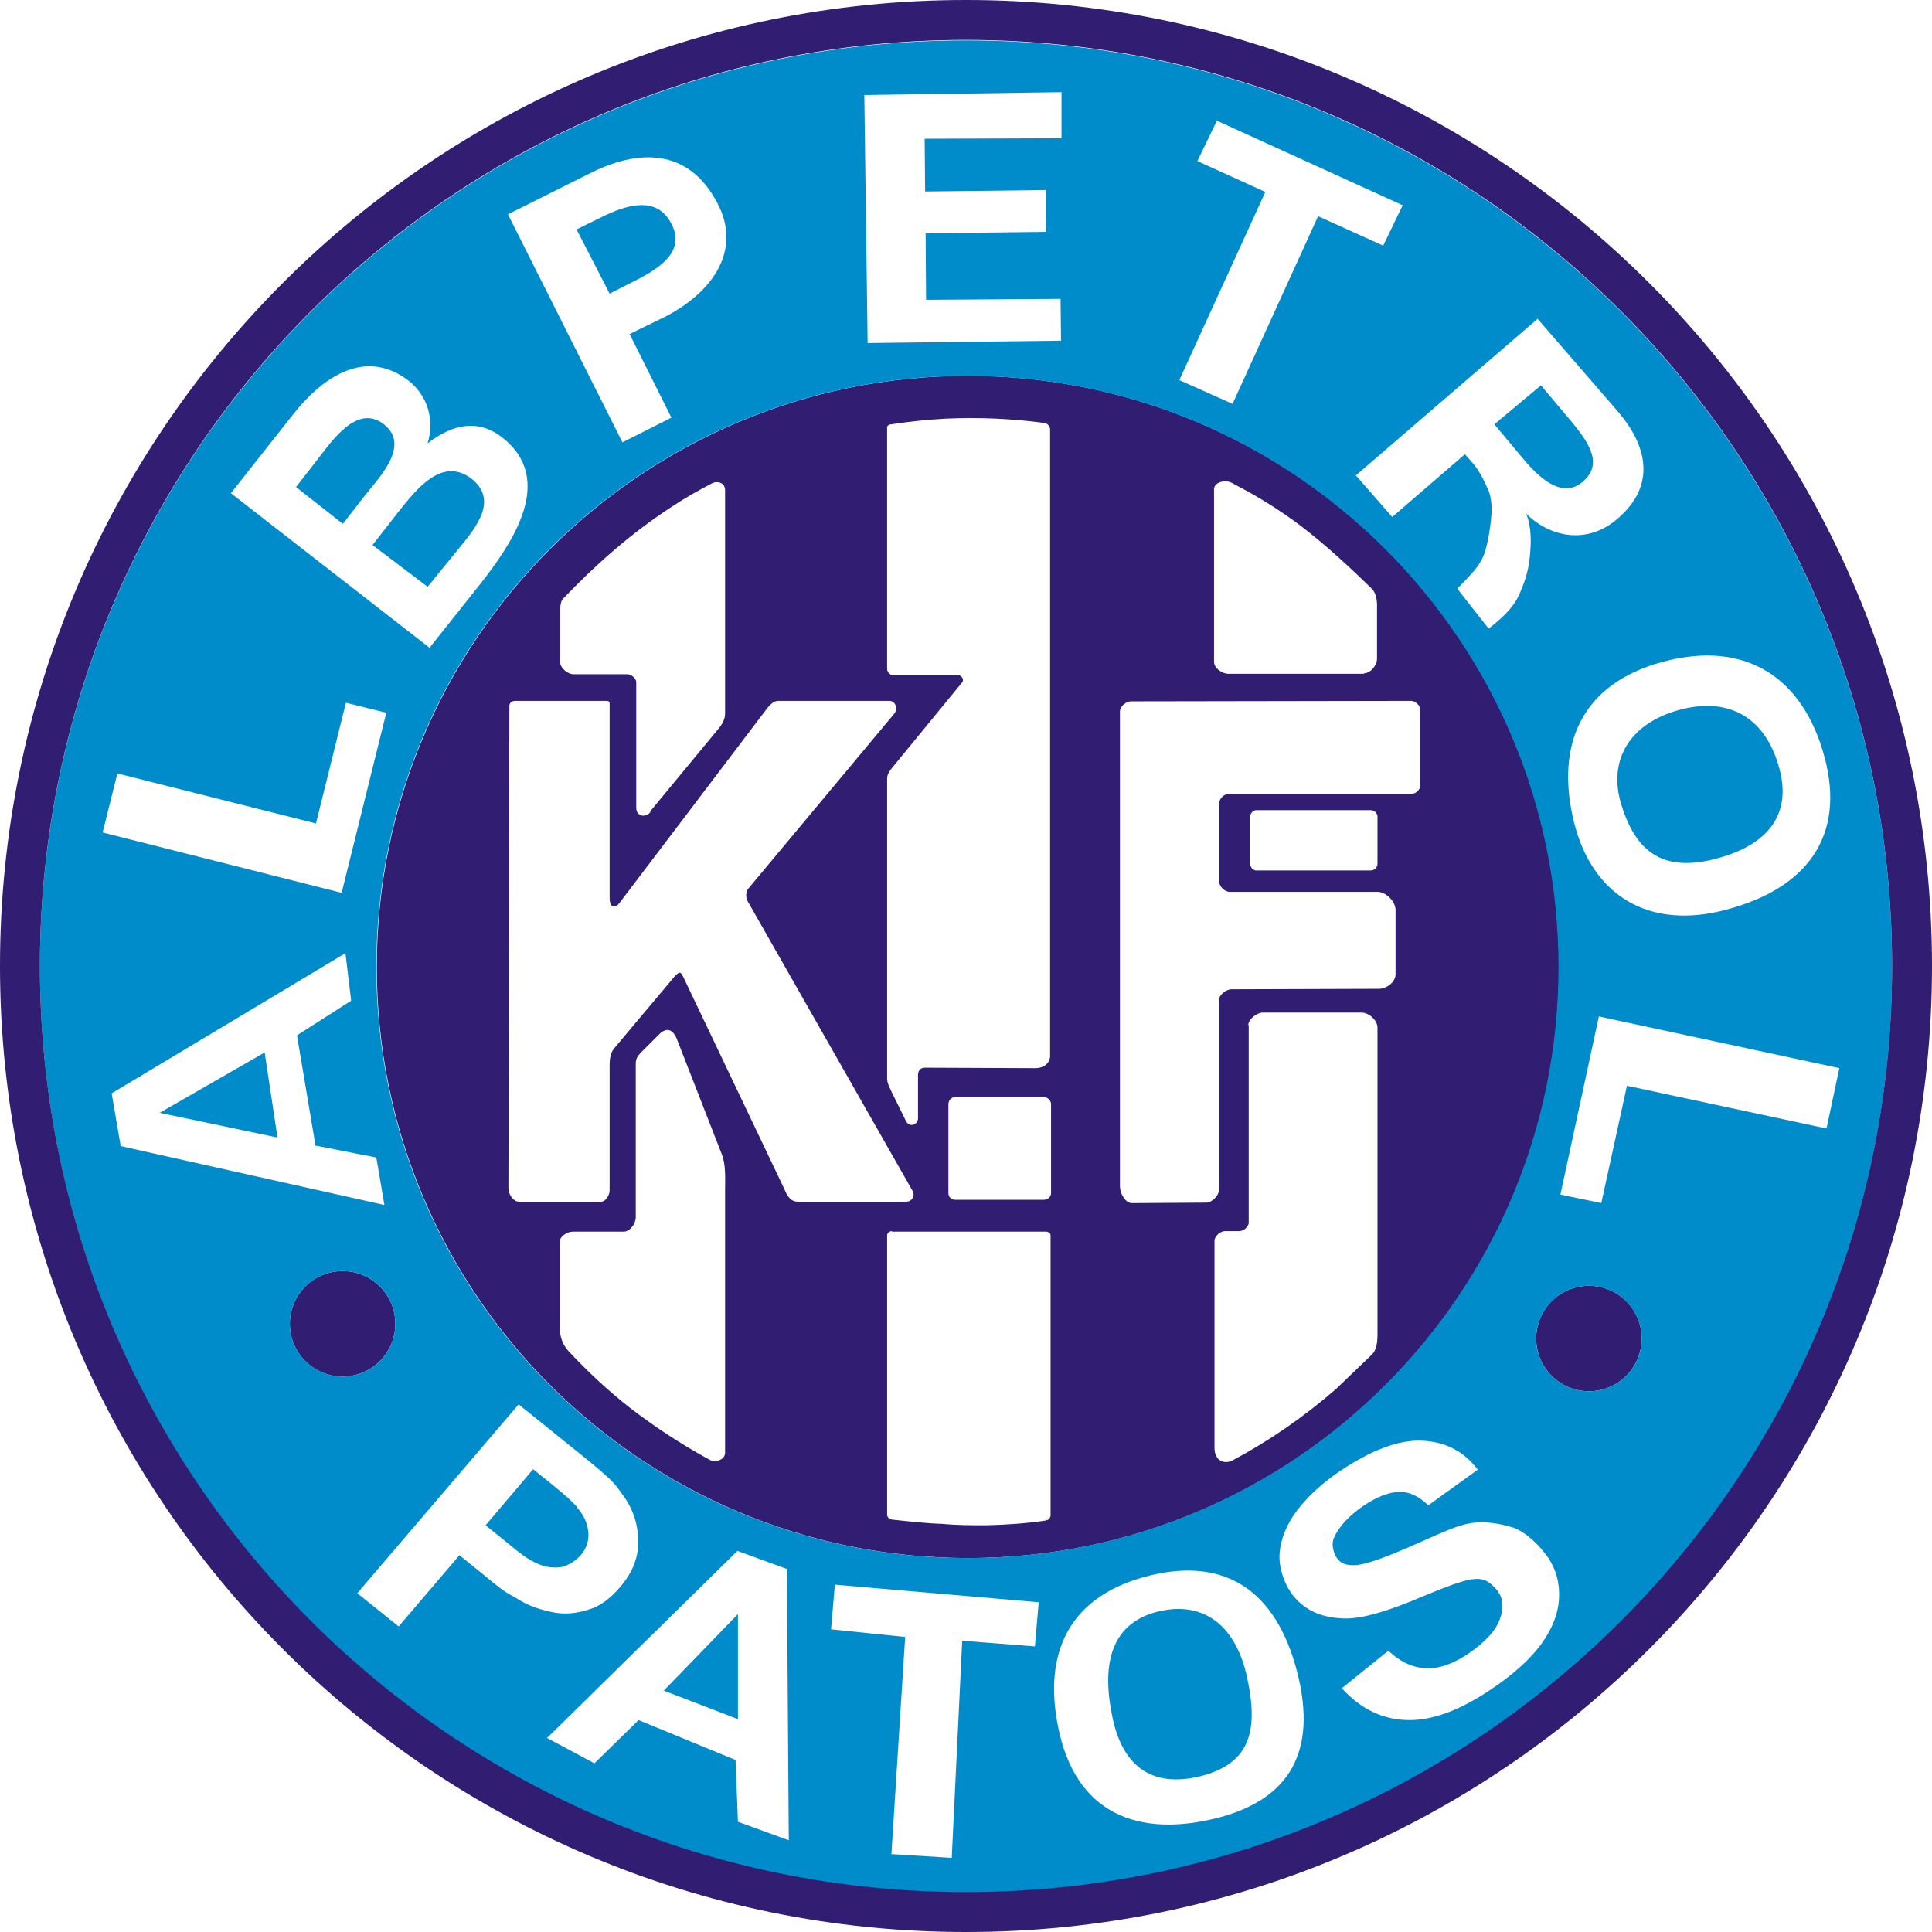 <?xml version="1.0" encoding="UTF-8"?>
<!DOCTYPE svg PUBLIC "-//W3C//DTD SVG 1.1//EN" "http://www.w3.org/Graphics/SVG/1.1/DTD/svg11.dtd">
<!-- Creator: CorelDRAW X7 -->
<svg xmlns="http://www.w3.org/2000/svg" xml:space="preserve" version="1.1" style="shape-rendering:geometricPrecision; text-rendering:geometricPrecision; image-rendering:optimizeQuality; fill-rule:evenodd; clip-rule:evenodd"
viewBox="0 0 4066 4066" width="316" height="316" 
 xmlns:xlink="http://www.w3.org/1999/xlink">
 <defs>
  <style type="text/css">
   <![CDATA[
    .fil1 {fill:#008CCB}
    .fil0 {fill:#311E72}
   ]]>
  </style>
 </defs>
 <g id="Layer_x0020_1">
  <g id="_859293376">
   <path class="fil0" d="M1070 2502l2 -1016c0,-4 2,-11 13,-11l193 0c3,0 5,3 5,5l0 410c0,19 10,24 21,10l311 -410c5,-6 13,-15 23,-15l233 0c16,0 18,19 11,27l-307 368c-6,6 -5,19 -3,24l349 613c5,9 -1,22 -14,22l-228 0c-16,0 -23,-14 -28,-26l-213 -447c-6,-12 -8,-12 -20,1l-126 150c-7,9 -9,21 -9,33l0 265c0,10 -8,24 -18,24l-173 0c-12,0 -22,-16 -22,-28l0 1zm298 -794l143 -173c8,-9 15,-21 15,-33l0 -470c0,-19 -20,-20 -29,-14 -29,15 -57,31 -84,49 0,0 0,0 0,0 -86,56 -160,122 -227,192 0,0 0,0 0,0 0,0 0,0 -1,0 -4,6 -6,13 -6,25l0 110c0,12 16,25 28,25l113 0c8,0 19,8 19,17l0 264c0,18 19,22 30,9l-1 -1zm158 1350l0 -552c0,-26 2,-54 -7,-77l-94 -241c-8,-21 -21,-27 -37,-12l-37 37c-9,9 -13,15 -13,25l0 324c0,13 -12,30 -25,30l-107 0c-12,0 -28,10 -28,21l0 182c0,17 6,35 18,48 0,0 0,0 0,0 41,44 84,84 130,120 52,40 108,77 169,110 12,6 31,-2 31,-15l0 0zm341 -1418l0 630c0,10 6,20 9,27l31 63c7,13 25,8 25,-7l0 -90c0,-10 5,-16 15,-16l232 1c18,0 32,-11 31,-28l0 -1316c0,-7 -5,-13 -13,-14 0,0 0,0 0,0 -68,-9 -137,-12 -205,-9 -38,2 -77,6 -116,12 -5,0 -10,3 -9,8l0 507c0,4 4,13 13,13l137 0c6,0 13,9 8,15l-150 183c-5,7 -8,12 -8,21l0 0zm10 952l324 0c5,0 10,3 10,8l0 589c0,4 -3,9 -7,10 -1,0 -2,1 -3,1 -40,6 -82,9 -126,10 0,0 0,0 0,0 0,0 0,0 0,0 0,0 0,0 0,0 -30,0 -61,0 -92,-3 0,0 0,0 0,0 -34,-1 -69,-5 -106,-9 -5,-1 -10,-5 -10,-10l0 -588c0,-5 5,-9 10,-9l0 1zm116 -1711c0,0 0,0 0,0 0,0 0,0 0,0zm878 537l-286 0c-13,0 -30,-12 -30,-25l0 -363c0,-16 24,-20 34,-15 5,1 8,4 12,6 47,24 93,53 137,86 52,40 101,85 149,132 9,9 11,23 11,35l0 112c0,14 -13,31 -28,31l1 1zm-834 -627c-687,0 -1244,558 -1244,1244 0,687 557,1244 1244,1244 687,0 1244,-557 1244,-1244 0,-686 -557,-1244 -1244,-1244zm-41 1720l0 -187c0,-8 6,-15 14,-15l187 0c8,0 15,7 15,15l0 187c0,8 -7,14 -15,14l-187 0c-8,0 -14,-6 -14,-14zm361 -15l0 -999c0,-10 13,-21 23,-21l590 -1c8,0 19,9 19,19l0 158c0,11 -10,19 -20,19l-384 0c-9,0 -19,10 -19,19l0 166c0,10 12,21 22,21l311 0c18,0 38,20 38,38l0 135c0,18 -20,31 -35,31l-310 1c-12,0 -27,12 -27,24l0 399c0,12 -15,26 -26,26l-157 1c-14,0 -25,-21 -25,-35l0 -1zm270 -338c0,-13 18,-27 31,-27l207 0c16,0 34,16 34,32l0 646c0,15 -2,32 -11,41l-76 73c-69,60 -142,110 -219,151l0 0c-17,8 -37,0 -37,-27l0 -436c0,-9 12,-20 22,-20l30 0c9,0 20,-9 20,-18l0 -416 -1 1zm4 -439c0,-7 6,-14 13,-14l241 0c8,0 14,7 14,14l0 99c0,7 -6,14 -14,14l-241 0c-7,0 -13,-7 -13,-14l0 -99z"/>
   <circle class="fil0" cx="721" cy="2786" r="111"/>
   <circle class="fil0" cx="3344" cy="2817" r="111"/>
   <path class="fil1" d="M905 1364l-419 -326 131 -166c56,-71 146,-142 240,-73 43,32 58,84 43,134 52,-40 105,-52 156,-13 114,88 24,221 -46,310l-105 132 0 2zm-348 851l-221 127 248 52 -27 -179zm284 -1141l-57 73 116 88 61 -75c33,-41 92,-104 32,-152 -63,-49 -118,24 -152,66zm-119 28l45 -58c30,-38 98,-106 41,-151 -59,-46 -114,42 -146,82l-39 50 98 77 1 0zm492 -618l69 134 59 -30c48,-25 101,-60 71,-117 -31,-61 -97,-39 -147,-14l-53 26 1 1zm1931 409l66 79c35,40 81,78 122,40 40,-36 11,-79 -21,-119l-69 -82 -98 82 0 0zm389 601c-102,28 -148,102 -124,192 29,102 84,148 190,124 105,-24 174,-83 145,-192 -29,-109 -107,-152 -211,-124l0 0zm-1090 1896c-104,22 -126,108 -104,218 20,107 82,156 187,130 106,-27 121,-98 98,-206 -23,-109 -89,-161 -181,-142l0 0zm-891 7l-156 161 156 60 0 -221zm-339 -226c-10,-11 -16,-17 -51,-46l-41 -33 -100 118 47 38c38,32 49,37 65,44 17,7 32,8 47,6 15,-3 32,-14 42,-26 12,-14 17,-31 15,-49 -2,-19 -10,-35 -24,-51l0 -1zm-966 -1543l417 105 63 -254 85 21 -94 379 -503 -127 31 -124 1 0zm-13 673l492 -295 12 100 -114 73 39 232 128 25 17 100 -555 -124 -19 -111 0 0zm557 -266c0,-686 557,-1244 1244,-1244 687,0 1244,558 1244,1244 0,687 -557,1244 -1244,1244 -687,0 -1244,-557 -1244,-1244zm518 -1104l-241 -480 170 -85c104,-53 209,-55 270,60 54,100 -9,190 -112,242l-72 35 88 176 -103 52 0 0zm723 -846c-1077,0 -1949,872 -1949,1949 0,1077 872,1949 1949,1949 1077,0 1949,-872 1949,-1949 0,-1077 -872,-1949 -1949,-1949zm-1312 2590c62,0 111,50 111,111 0,61 -49,111 -111,111 -61,0 -111,-50 -111,-111 0,-61 50,-111 111,-111zm371 281l139 112c60,49 62,54 76,73 23,30 35,62 36,98 2,36 -11,70 -38,101 -21,25 -43,41 -68,48 -25,8 -50,10 -74,5 -24,-5 -47,-12 -67,-24 -26,-16 -27,-12 -71,-49l-58 -47 -128 150 -87 -70 340 -398 0 1zm59 702l401 -394 104 38 4 571 -107 -39 -5 -130 -204 -84 -93 91 -101 -54 1 1zm2082 -841c0,-61 50,-111 111,-111 61,0 111,50 111,111 0,62 -50,111 -111,111 -61,0 -111,-49 -111,-111zm-516 535c-15,-22 -26,-53 -24,-83 2,-29 14,-59 35,-88 22,-29 52,-58 92,-85 66,-44 123,-66 172,-64 49,2 89,22 118,61l-104 75c-20,-19 -40,-29 -61,-28 -22,0 -47,10 -77,30 -30,21 -50,43 -60,65 -7,14 -2,32 5,43 7,11 18,16 34,16 20,1 58,-12 116,-37 58,-25 99,-46 130,-51 32,-6 66,1 92,9 27,10 54,36 73,63 17,25 25,54 23,87 -2,33 -15,64 -38,96 -23,31 -57,62 -103,93 -66,45 -125,67 -177,66 -53,-1 -99,-23 -139,-67l98 -79c25,24 52,36 80,37 28,1 58,-10 90,-32 33,-23 55,-46 64,-70 9,-23 8,-43 -3,-59 -7,-10 -21,-24 -34,-26 -12,-3 -29,0 -50,7 -14,4 -47,17 -97,38 -64,26 -113,39 -147,37 -48,-2 -84,-20 -108,-54l0 0zm-298 -36c162,-40 266,34 310,199 40,152 2,266 -163,310 -173,45 -303,-10 -339,-190 -32,-157 23,-277 192,-319l0 0zm434 -2315l383 -330 168 194c63,73 82,156 1,226 -65,57 -144,39 -193,-10 12,31 10,62 8,86 -2,23 -6,47 -23,85 -14,30 -39,51 -64,71l-66 -84c21,-23 43,-41 55,-69 11,-27 16,-74 17,-89 1,-16 -1,-35 -6,-48 -6,-12 -15,-37 -34,-59l-16 -18 -153 132 -76 -87 -1 0zm-371 -201l181 -396 -143 -65 41 -85 391 178 -41 85 -137 -62 -180 395 -112 -50zm-656 -78l-7 -522 415 -6 0 97 -288 1 1 111 254 -3 1 88 -254 3 1 140 283 -2 1 88 -408 5 1 0zm50 3181l29 -458 -156 -16 8 -94 429 37 -8 93 -153 -12 -22 457 -128 -8 1 1zm1488 -1764l507 109 -27 127 -420 -90 -54 247 -86 -18 81 -375 -1 0zm135 -746c178,-48 297,36 341,201 44,165 -36,276 -209,321 -160,42 -279,-29 -318,-183 -41,-164 15,-293 186,-339l0 0z"/>
   <path class="fil0" d="M84 2033c0,-1077 872,-1949 1949,-1949 1077,0 1949,872 1949,1949 0,1077 -872,1949 -1949,1949 -1077,0 -1949,-872 -1949,-1949zm1949 -2033c-1123,0 -2033,910 -2033,2033 0,1123 910,2033 2033,2033 1123,0 2033,-910 2033,-2033 0,-1123 -910,-2033 -2033,-2033z"/>
  </g>
 </g>
</svg>
